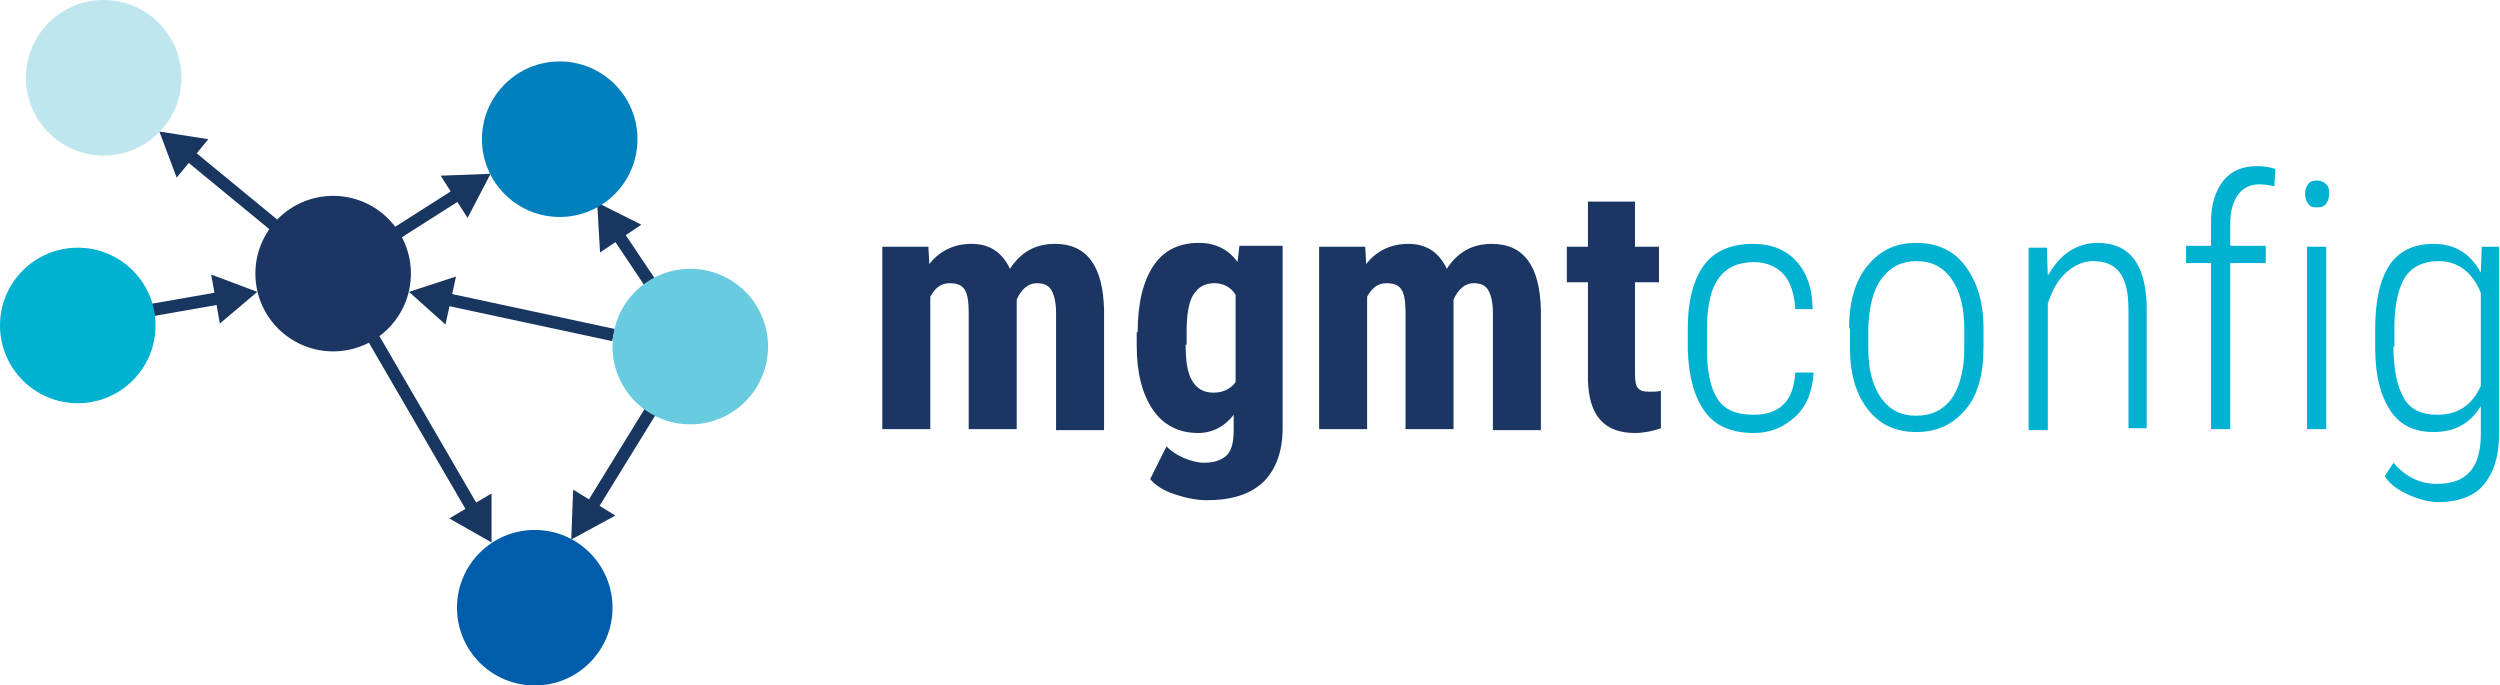 <?xml version="1.0" encoding="utf-8"?>
<svg version="1.1" xmlns="http://www.w3.org/2000/svg" xmlns:xlink="http://www.w3.org/1999/xlink" x="0px" y="0px"
	 viewBox="0 0 260.4 71.4" style="enable-background:new 0 0 260.4 71.4;" xml:space="preserve">
<style type="text/css">
	.st0{fill:#FFFFFF;}
	.st1{fill:#E22434;}
	.st2{display:none;}
	.st3{fill:#1B3663;}
	.st4{fill:#00B1D1;}
	.st5{fill:#BFE6EF;}
	.st6{fill:#69CBE0;}
	.st7{fill:#0080BD;}
	.st8{fill:#005DAB;}
	.st9{fill:#183660;}
	.st10{fill:none;stroke:#183660;stroke-width:1.944;stroke-miterlimit:10;}
	.st11{fill:none;stroke:#183660;stroke-width:1.62;stroke-miterlimit:10;}
	.st12{fill:none;stroke:#183660;stroke-width:1.296;stroke-miterlimit:10;}
	.st13{fill:none;stroke:#C0E6EF;stroke-width:1.944;stroke-miterlimit:10;}
	.st14{fill:#C0E6EF;}
	.st15{fill:none;stroke:#C0E6EF;stroke-width:1.296;stroke-miterlimit:10;}
	.st16{fill:none;stroke:#C0E6EF;stroke-width:1.62;stroke-miterlimit:10;}
	.st17{fill:none;stroke:#FFFFFF;stroke-width:1.944;stroke-miterlimit:10;}
	.st18{fill:none;stroke:#FFFFFF;stroke-width:1.296;stroke-miterlimit:10;}
	.st19{fill:none;stroke:#FFFFFF;stroke-width:1.62;stroke-miterlimit:10;}
</style>
<g id="Layer_2">
</g>
<g id="Layer_1">
	<g>
		<g>
			<g>
				<path class="st3" d="M96.7,25.7l0.1,1.8c1.1-1.4,2.6-2.1,4.4-2.1c1.9,0,3.2,0.9,4,2.6c1.1-1.7,2.6-2.6,4.7-2.6
					c3.3,0,5,2.3,5.1,6.9v12.5h-5V32.6c0-1.1-0.2-1.9-0.5-2.4s-0.8-0.7-1.5-0.7c-0.9,0-1.6,0.6-2.1,1.7l0,0.6v12.9h-5V32.6
					c0-1.1-0.1-1.9-0.4-2.4s-0.8-0.7-1.6-0.7c-0.9,0-1.5,0.5-2,1.4v13.8h-5v-19H96.7z"/>
				<path class="st3" d="M118.5,34.6c0-3.1,0.6-5.4,1.7-7s2.7-2.3,4.7-2.3c1.7,0,3.1,0.7,4,2l0.2-1.7h4.5v19c0,2.4-0.7,4.3-2,5.6
					c-1.4,1.3-3.3,1.9-5.9,1.9c-1,0-2.1-0.2-3.3-0.6s-2-0.9-2.6-1.6l1.7-3.4c0.5,0.5,1.1,0.9,1.8,1.2c0.7,0.3,1.5,0.5,2.1,0.5
					c1.1,0,1.9-0.3,2.4-0.8s0.7-1.4,0.7-2.6v-1.6c-0.9,1.2-2.2,1.9-3.7,1.9c-2,0-3.6-0.8-4.7-2.4s-1.7-3.8-1.7-6.7V34.6z
					 M123.5,35.9c0,1.8,0.2,3,0.7,3.8s1.2,1.2,2.2,1.2c1,0,1.8-0.4,2.3-1.1v-9.1c-0.5-0.8-1.3-1.2-2.2-1.2c-1,0-1.7,0.4-2.2,1.2
					s-0.7,2.1-0.7,3.9V35.9z"/>
				<path class="st3" d="M142.2,25.7l0.1,1.8c1.1-1.4,2.6-2.1,4.4-2.1c1.9,0,3.2,0.9,4,2.6c1.1-1.7,2.6-2.6,4.7-2.6
					c3.3,0,5,2.3,5.1,6.9v12.5h-5V32.6c0-1.1-0.2-1.9-0.5-2.4c-0.3-0.5-0.8-0.7-1.5-0.7c-0.9,0-1.6,0.6-2.1,1.7l0,0.6v12.9h-5V32.6
					c0-1.1-0.1-1.9-0.4-2.4c-0.3-0.5-0.8-0.7-1.6-0.7c-0.9,0-1.5,0.5-2,1.4v13.8h-5v-19H142.2z"/>
				<path class="st3" d="M170.3,21v4.7h2.5v3.7h-2.5v9.5c0,0.8,0.1,1.3,0.3,1.5c0.2,0.3,0.6,0.4,1.2,0.4c0.5,0,0.9,0,1.2-0.1l0,3.9
					c-0.8,0.3-1.8,0.5-2.7,0.5c-3.2,0-4.8-1.8-4.9-5.5V29.4h-2.2v-3.7h2.2V21H170.3z"/>
				<path class="st4" d="M182.7,43.2c1.4,0,2.4-0.4,3.1-1.1s1.1-1.8,1.2-3.3h1.9c-0.1,1.9-0.7,3.5-1.9,4.6s-2.6,1.7-4.3,1.7
					c-2.3,0-4-0.7-5.1-2.2s-1.7-3.6-1.8-6.4v-2.3c0-2.9,0.6-5.1,1.7-6.6s2.9-2.2,5.1-2.2c1.9,0,3.4,0.6,4.5,1.8s1.7,2.9,1.7,5H187
					c-0.1-1.6-0.5-2.8-1.2-3.6s-1.8-1.3-3.1-1.3c-1.7,0-2.9,0.6-3.7,1.7c-0.8,1.1-1.2,2.9-1.2,5.2v2.2c0,2.4,0.4,4.2,1.2,5.3
					S181,43.2,182.7,43.2z"/>
				<path class="st4" d="M192.6,34.2c0-2.7,0.6-4.9,1.9-6.5s2.9-2.4,5.1-2.4c2.2,0,3.9,0.8,5.1,2.4c1.2,1.6,1.9,3.7,1.9,6.5v2
					c0,2.8-0.6,5-1.9,6.5s-2.9,2.3-5.1,2.3s-3.8-0.8-5-2.3s-1.9-3.6-1.9-6.3V34.2z M194.6,36.2c0,2.2,0.4,3.9,1.3,5.2
					c0.9,1.3,2.1,1.9,3.7,1.9c1.6,0,2.8-0.6,3.7-1.8c0.8-1.2,1.3-2.9,1.3-5.2v-2c0-2.2-0.4-3.9-1.3-5.2c-0.9-1.3-2.1-1.9-3.7-1.9
					c-1.5,0-2.7,0.6-3.6,1.8c-0.9,1.2-1.3,2.9-1.4,5.1V36.2z"/>
				<path class="st4" d="M213.2,25.7l0.1,3c0.6-1,1.3-1.9,2.2-2.5s1.9-0.9,3-0.9c3.3,0,5,2.2,5.1,6.6v12.7h-1.9V32.2
					c0-1.7-0.3-3-0.9-3.8c-0.6-0.8-1.5-1.2-2.8-1.2c-1,0-1.9,0.4-2.8,1.2s-1.4,1.8-1.9,3.2v13.2h-2v-19H213.2z"/>
				<path class="st4" d="M230.3,44.7V27.4h-2.6v-1.8h2.6v-2.5c0-1.9,0.5-3.3,1.3-4.3s2-1.5,3.5-1.5c0.7,0,1.3,0.1,1.9,0.3l-0.1,1.8
					c-0.5-0.1-1-0.2-1.6-0.2c-0.9,0-1.7,0.4-2.2,1.1s-0.8,1.7-0.8,3v2.3h3.7v1.8h-3.7v17.3H230.3z"/>
				<path class="st4" d="M240.1,20.2c0-0.4,0.1-0.7,0.3-1s0.5-0.4,0.9-0.4s0.7,0.1,1,0.4s0.3,0.6,0.3,1s-0.1,0.7-0.3,1
					s-0.5,0.4-1,0.4s-0.7-0.1-0.9-0.4S240.1,20.6,240.1,20.2z M242.3,44.7h-2v-19h2V44.7z"/>
				<path class="st4" d="M247.4,34.3c0-3,0.5-5.2,1.5-6.7s2.6-2.2,4.6-2.2c2.2,0,3.8,1,4.9,3l0.1-2.7h1.8v19.6c0,2.3-0.6,4-1.6,5.2
					s-2.7,1.8-4.7,1.8c-1,0-2.1-0.3-3.2-0.8s-1.9-1.1-2.4-1.9l0.9-1.4c1.3,1.5,2.8,2.2,4.5,2.2c1.6,0,2.7-0.4,3.5-1.3
					c0.7-0.8,1.1-2.1,1.1-3.8v-3c-1.1,1.8-2.7,2.7-4.9,2.7c-2,0-3.5-0.7-4.5-2.2s-1.6-3.6-1.6-6.5V34.3z M249.3,36.1
					c0,2.4,0.4,4.2,1.1,5.4s1.9,1.7,3.5,1.7c2.1,0,3.6-1,4.5-3v-9.7c-0.9-2.2-2.4-3.3-4.4-3.3c-1.6,0-2.8,0.6-3.5,1.7
					s-1.1,2.9-1.1,5.3V36.1z"/>
			</g>
		</g>
		<g>
			<g>
				<g>
					<line class="st12" x1="19.5" y1="16" x2="34.7" y2="28.5"/>
					<g>
						<polygon class="st9" points="18.4,18.5 16.6,13.7 21.7,14.5 						"/>
					</g>
				</g>
			</g>
			<circle class="st5" cx="10.8" cy="8.1" r="8.1"/>
			<g>
				<g>
					<line class="st12" x1="34.7" y1="28" x2="49.4" y2="53.3"/>
					<g>
						<polygon class="st9" points="46.8,54 51.2,56.5 51.2,51.4 						"/>
					</g>
				</g>
			</g>
			<g>
				<g>
					<line class="st12" x1="46.2" y1="31.1" x2="63.9" y2="34.9"/>
					<g>
						<polygon class="st9" points="46.4,33.8 42.6,30.4 47.5,28.8 						"/>
					</g>
				</g>
			</g>
			<g>
				<g>
					<line class="st12" x1="34.7" y1="28.5" x2="47.9" y2="20.1"/>
					<g>
						<polygon class="st9" points="48.7,22.7 51.1,18.1 45.9,18.3 						"/>
					</g>
				</g>
			</g>
			<g>
				<g>
					<line class="st12" x1="11.2" y1="33.1" x2="23.2" y2="31"/>
					<g>
						<polygon class="st9" points="22.9,33.7 26.8,30.4 22,28.6 						"/>
					</g>
				</g>
			</g>
			<g>
				<g>
					<line class="st12" x1="61.5" y1="53" x2="71.9" y2="36.1"/>
					<g>
						<polygon class="st9" points="64.1,53.7 59.5,56.2 59.7,51 						"/>
					</g>
				</g>
			</g>
			<g>
				<g>
					<line class="st12" x1="64.2" y1="24.2" x2="70.7" y2="33.9"/>
					<g>
						<polygon class="st9" points="62.5,26.3 62.2,21.1 66.8,23.4 						"/>
					</g>
				</g>
			</g>
			<circle class="st3" cx="34.7" cy="28.5" r="8.1"/>
			<circle class="st4" cx="8.1" cy="33.9" r="8.1"/>
			<circle class="st7" cx="58.3" cy="14.5" r="8.1"/>
			<circle class="st8" cx="55.7" cy="63.3" r="8.1"/>
			<circle class="st6" cx="71.9" cy="36.1" r="8.1"/>
		</g>
	</g>
</g>
</svg>
